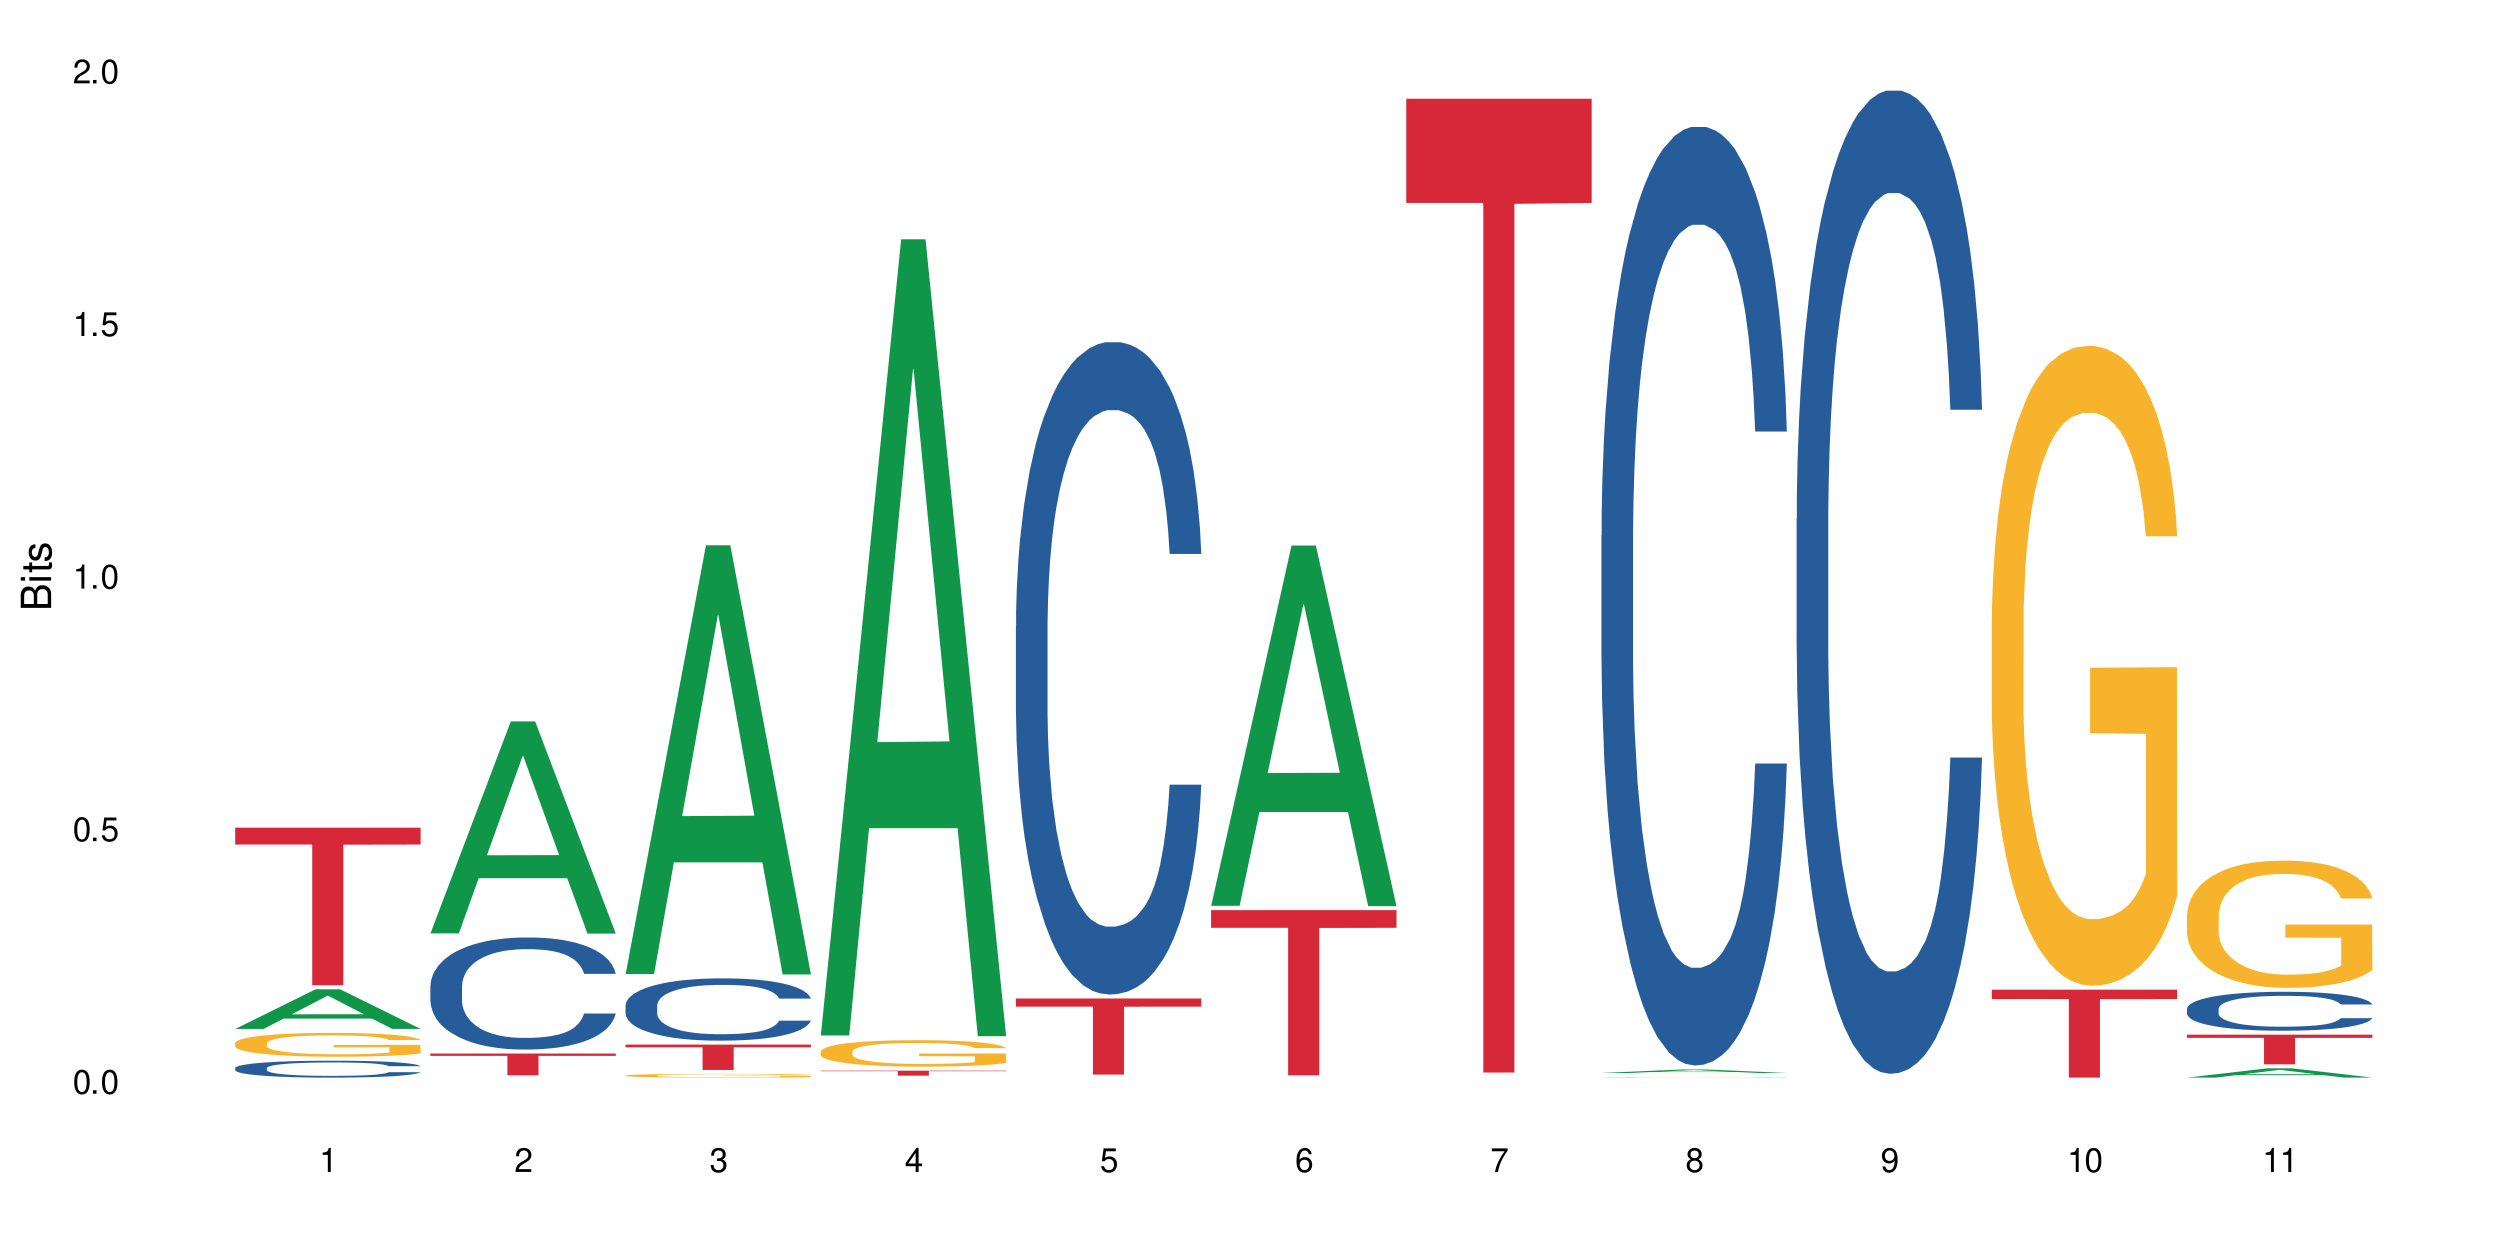 <?xml version="1.0" encoding="UTF-8"?>
<svg xmlns="http://www.w3.org/2000/svg" xmlns:xlink="http://www.w3.org/1999/xlink" width="720" height="360" viewBox="0 0 720 360">
<defs>
<g>
<g id="glyph-0-0">
</g>
<g id="glyph-0-1">
<path d="M 2.641 -6.938 C 2 -6.938 1.422 -6.656 1.078 -6.172 C 0.641 -5.562 0.406 -4.641 0.406 -3.359 C 0.406 -1.016 1.188 0.219 2.641 0.219 C 4.078 0.219 4.859 -1.016 4.859 -3.297 C 4.859 -4.641 4.656 -5.547 4.203 -6.172 C 3.844 -6.656 3.281 -6.938 2.641 -6.938 Z M 2.641 -6.188 C 3.547 -6.188 4 -5.25 4 -3.375 C 4 -1.406 3.562 -0.484 2.625 -0.484 C 1.734 -0.484 1.281 -1.438 1.281 -3.344 C 1.281 -5.25 1.734 -6.188 2.641 -6.188 Z M 2.641 -6.188 "/>
</g>
<g id="glyph-0-2">
<path d="M 1.828 -1 L 0.828 -1 L 0.828 0 L 1.828 0 Z M 1.828 -1 "/>
</g>
<g id="glyph-0-3">
<path d="M 4.562 -6.797 L 1.062 -6.797 L 0.547 -3.094 L 1.328 -3.094 C 1.719 -3.562 2.047 -3.734 2.578 -3.734 C 3.484 -3.734 4.062 -3.109 4.062 -2.094 C 4.062 -1.125 3.484 -0.531 2.578 -0.531 C 1.828 -0.531 1.375 -0.906 1.188 -1.672 L 0.328 -1.672 C 0.453 -1.109 0.547 -0.844 0.75 -0.594 C 1.125 -0.078 1.828 0.219 2.594 0.219 C 3.969 0.219 4.922 -0.781 4.922 -2.219 C 4.922 -3.562 4.031 -4.484 2.719 -4.484 C 2.25 -4.484 1.859 -4.359 1.469 -4.062 L 1.734 -5.969 L 4.562 -5.969 Z M 4.562 -6.797 "/>
</g>
<g id="glyph-0-4">
<path d="M 2.484 -4.938 L 2.484 0 L 3.328 0 L 3.328 -6.938 L 2.766 -6.938 C 2.469 -5.875 2.281 -5.734 0.984 -5.562 L 0.984 -4.938 Z M 2.484 -4.938 "/>
</g>
<g id="glyph-0-5">
<path d="M 4.859 -0.828 L 1.281 -0.828 C 1.359 -1.406 1.672 -1.781 2.5 -2.281 L 3.469 -2.828 C 4.406 -3.344 4.906 -4.062 4.906 -4.906 C 4.906 -5.484 4.672 -6.031 4.266 -6.406 C 3.859 -6.766 3.375 -6.938 2.719 -6.938 C 1.859 -6.938 1.219 -6.625 0.844 -6.031 C 0.609 -5.672 0.5 -5.234 0.484 -4.531 L 1.328 -4.531 C 1.359 -5.016 1.406 -5.281 1.531 -5.516 C 1.75 -5.938 2.188 -6.203 2.703 -6.203 C 3.469 -6.203 4.031 -5.641 4.031 -4.891 C 4.031 -4.344 3.719 -3.859 3.125 -3.516 L 2.234 -3 C 0.812 -2.172 0.406 -1.531 0.328 -0.016 L 4.859 -0.016 Z M 4.859 -0.828 "/>
</g>
<g id="glyph-0-6">
<path d="M 2.125 -3.188 L 2.578 -3.188 C 3.5 -3.188 3.984 -2.766 3.984 -1.922 C 3.984 -1.062 3.469 -0.531 2.594 -0.531 C 1.656 -0.531 1.203 -1 1.156 -2.016 L 0.312 -2.016 C 0.344 -1.453 0.438 -1.094 0.609 -0.781 C 0.953 -0.109 1.625 0.219 2.547 0.219 C 3.953 0.219 4.859 -0.625 4.859 -1.938 C 4.859 -2.828 4.516 -3.297 3.703 -3.594 C 4.344 -3.844 4.656 -4.328 4.656 -5.031 C 4.656 -6.219 3.875 -6.938 2.578 -6.938 C 1.203 -6.938 0.484 -6.172 0.453 -4.703 L 1.297 -4.703 C 1.312 -5.125 1.344 -5.359 1.453 -5.578 C 1.641 -5.969 2.062 -6.203 2.594 -6.203 C 3.344 -6.203 3.797 -5.75 3.797 -5 C 3.797 -4.516 3.609 -4.219 3.25 -4.047 C 3.016 -3.953 2.703 -3.922 2.125 -3.906 Z M 2.125 -3.188 "/>
</g>
<g id="glyph-0-7">
<path d="M 3.141 -1.672 L 3.141 0 L 3.984 0 L 3.984 -1.672 L 4.984 -1.672 L 4.984 -2.438 L 3.984 -2.438 L 3.984 -6.938 L 3.359 -6.938 L 0.266 -2.578 L 0.266 -1.672 Z M 3.141 -2.438 L 1 -2.438 L 3.141 -5.5 Z M 3.141 -2.438 "/>
</g>
<g id="glyph-0-8">
<path d="M 4.781 -5.125 C 4.609 -6.266 3.891 -6.938 2.844 -6.938 C 2.094 -6.938 1.422 -6.578 1.031 -5.953 C 0.594 -5.266 0.406 -4.422 0.406 -3.172 C 0.406 -2 0.578 -1.25 0.984 -0.641 C 1.359 -0.078 1.953 0.219 2.703 0.219 C 3.984 0.219 4.922 -0.75 4.922 -2.094 C 4.922 -3.375 4.062 -4.281 2.844 -4.281 C 2.172 -4.281 1.641 -4.031 1.281 -3.516 C 1.281 -5.234 1.828 -6.188 2.797 -6.188 C 3.391 -6.188 3.797 -5.797 3.938 -5.125 Z M 2.734 -3.531 C 3.547 -3.531 4.062 -2.953 4.062 -2.031 C 4.062 -1.156 3.484 -0.531 2.703 -0.531 C 1.922 -0.531 1.328 -1.188 1.328 -2.078 C 1.328 -2.938 1.906 -3.531 2.734 -3.531 Z M 2.734 -3.531 "/>
</g>
<g id="glyph-0-9">
<path d="M 4.984 -6.797 L 0.438 -6.797 L 0.438 -5.969 L 4.109 -5.969 C 2.5 -3.656 1.828 -2.234 1.328 0 L 2.219 0 C 2.594 -2.172 3.453 -4.047 4.984 -6.094 Z M 4.984 -6.797 "/>
</g>
<g id="glyph-0-10">
<path d="M 3.75 -3.656 C 4.469 -4.094 4.688 -4.438 4.688 -5.078 C 4.688 -6.172 3.844 -6.938 2.641 -6.938 C 1.438 -6.938 0.594 -6.172 0.594 -5.094 C 0.594 -4.438 0.812 -4.094 1.516 -3.656 C 0.734 -3.266 0.359 -2.703 0.359 -1.922 C 0.359 -0.656 1.281 0.219 2.641 0.219 C 3.984 0.219 4.922 -0.656 4.922 -1.922 C 4.922 -2.703 4.531 -3.266 3.75 -3.656 Z M 2.641 -6.188 C 3.359 -6.188 3.812 -5.75 3.812 -5.062 C 3.812 -4.406 3.344 -3.984 2.641 -3.984 C 1.922 -3.984 1.453 -4.406 1.453 -5.078 C 1.453 -5.75 1.922 -6.188 2.641 -6.188 Z M 2.641 -3.266 C 3.484 -3.266 4.062 -2.719 4.062 -1.906 C 4.062 -1.078 3.484 -0.531 2.625 -0.531 C 1.797 -0.531 1.219 -1.094 1.219 -1.906 C 1.219 -2.719 1.781 -3.266 2.641 -3.266 Z M 2.641 -3.266 "/>
</g>
<g id="glyph-0-11">
<path d="M 0.516 -1.578 C 0.672 -0.453 1.406 0.219 2.438 0.219 C 3.188 0.219 3.859 -0.141 4.266 -0.766 C 4.688 -1.453 4.891 -2.297 4.891 -3.547 C 4.891 -4.719 4.703 -5.453 4.312 -6.078 C 3.938 -6.641 3.344 -6.938 2.594 -6.938 C 1.297 -6.938 0.359 -5.969 0.359 -4.625 C 0.359 -3.344 1.234 -2.453 2.453 -2.453 C 3.094 -2.453 3.578 -2.672 4.016 -3.203 C 4 -1.484 3.469 -0.531 2.5 -0.531 C 1.906 -0.531 1.484 -0.906 1.359 -1.578 Z M 2.578 -6.203 C 3.375 -6.203 3.969 -5.531 3.969 -4.641 C 3.969 -3.797 3.391 -3.188 2.547 -3.188 C 1.734 -3.188 1.234 -3.766 1.234 -4.688 C 1.234 -5.562 1.797 -6.203 2.578 -6.203 Z M 2.578 -6.203 "/>
</g>
<g id="glyph-1-0">
</g>
<g id="glyph-1-1">
<path d="M 0 -0.953 L 0 -4.891 C 0 -5.719 -0.234 -6.344 -0.734 -6.797 C -1.188 -7.234 -1.812 -7.469 -2.5 -7.469 C -3.547 -7.469 -4.188 -7 -4.625 -5.875 C -4.984 -6.688 -5.625 -7.094 -6.531 -7.094 C -7.172 -7.094 -7.734 -6.859 -8.141 -6.391 C -8.562 -5.922 -8.75 -5.344 -8.75 -4.5 L -8.75 -0.953 Z M -4.984 -2.062 L -7.766 -2.062 L -7.766 -4.219 C -7.766 -4.844 -7.688 -5.203 -7.453 -5.5 C -7.219 -5.812 -6.859 -5.969 -6.375 -5.969 C -5.891 -5.969 -5.531 -5.812 -5.297 -5.5 C -5.062 -5.203 -4.984 -4.844 -4.984 -4.219 Z M -0.984 -2.062 L -4 -2.062 L -4 -4.781 C -4 -5.766 -3.438 -6.359 -2.484 -6.359 C -1.547 -6.359 -0.984 -5.766 -0.984 -4.781 Z M -0.984 -2.062 "/>
</g>
<g id="glyph-1-2">
<path d="M -6.281 -1.797 L -6.281 -0.797 L 0 -0.797 L 0 -1.797 Z M -8.75 -1.797 L -8.75 -0.797 L -7.484 -0.797 L -7.484 -1.797 Z M -8.75 -1.797 "/>
</g>
<g id="glyph-1-3">
<path d="M -6.281 -3.047 L -6.281 -2.016 L -8.016 -2.016 L -8.016 -1.016 L -6.281 -1.016 L -6.281 -0.172 L -5.469 -0.172 L -5.469 -1.016 L -0.719 -1.016 C -0.078 -1.016 0.281 -1.453 0.281 -2.234 C 0.281 -2.5 0.25 -2.719 0.188 -3.047 L -0.641 -3.047 C -0.609 -2.906 -0.594 -2.766 -0.594 -2.562 C -0.594 -2.141 -0.719 -2.016 -1.156 -2.016 L -5.469 -2.016 L -5.469 -3.047 Z M -6.281 -3.047 "/>
</g>
<g id="glyph-1-4">
<path d="M -4.531 -5.25 C -5.766 -5.25 -6.469 -4.422 -6.469 -2.969 C -6.469 -1.516 -5.719 -0.562 -4.547 -0.562 C -3.562 -0.562 -3.094 -1.062 -2.734 -2.562 L -2.516 -3.484 C -2.344 -4.188 -2.094 -4.469 -1.641 -4.469 C -1.047 -4.469 -0.641 -3.875 -0.641 -3 C -0.641 -2.453 -0.797 -2 -1.062 -1.75 C -1.25 -1.594 -1.422 -1.531 -1.875 -1.469 L -1.875 -0.406 C -0.422 -0.453 0.281 -1.266 0.281 -2.922 C 0.281 -4.5 -0.5 -5.516 -1.719 -5.516 C -2.656 -5.516 -3.172 -4.984 -3.469 -3.734 L -3.703 -2.766 C -3.891 -1.953 -4.156 -1.609 -4.594 -1.609 C -5.188 -1.609 -5.547 -2.125 -5.547 -2.938 C -5.547 -3.75 -5.203 -4.172 -4.531 -4.203 Z M -4.531 -5.25 "/>
</g>
</g>
</defs>
<rect x="-72" y="-36" width="864" height="432" fill="rgb(100%, 100%, 100%)" fill-opacity="1"/>
<path fill-rule="nonzero" fill="rgb(6.275%, 58.824%, 28.235%)" fill-opacity="1" d="M 67.73 296.328 L 67.789 296.32 L 90.895 284.906 L 97.91 284.906 L 121.133 296.34 L 112.973 296.34 L 107.152 293.355 L 81.652 293.355 L 75.945 296.328 L 67.73 296.328 L 84.105 292.121 L 104.816 292.109 L 94.488 286.773 L 94.375 286.762 L 94.262 286.797 L 84.047 292.109 L 84.105 292.121 Z M 67.73 296.328 "/>
<path fill-rule="nonzero" fill="rgb(14.51%, 36.078%, 60%)" fill-opacity="1" d="M 67.73 307.602 L 67.797 307.598 L 67.797 307.492 L 67.992 307.32 L 68.449 307.109 L 68.902 306.961 L 70.074 306.699 L 71.703 306.445 L 73.398 306.25 L 74.633 306.133 L 75.742 306.043 L 78.281 305.879 L 79.91 305.793 L 81.668 305.719 L 83.816 305.645 L 85.379 305.598 L 88.895 305.527 L 91.5 305.496 L 93.52 305.484 L 97.883 305.484 L 100.488 305.5 L 102.375 305.523 L 104.461 305.559 L 106.219 305.598 L 109.281 305.695 L 112.016 305.82 L 113.254 305.895 L 115.207 306.031 L 116.703 306.164 L 117.746 306.281 L 118.918 306.445 L 119.961 306.645 L 120.742 306.871 L 121.133 307.062 L 112.016 307.062 L 111.559 306.887 L 111.039 306.746 L 110.062 306.566 L 109.086 306.438 L 107.715 306.309 L 106.48 306.223 L 104.785 306.137 L 103.289 306.086 L 101.727 306.043 L 100.227 306.016 L 97.363 305.992 L 94.039 305.992 L 92.805 306 L 90.262 306.035 L 88.895 306.066 L 86.941 306.129 L 85.574 306.188 L 83.945 306.277 L 82.84 306.352 L 81.473 306.469 L 80.496 306.57 L 79.387 306.715 L 78.738 306.828 L 78.152 306.953 L 77.629 307.098 L 77.238 307.254 L 76.977 307.422 L 76.848 307.582 L 76.848 308.27 L 76.977 308.43 L 77.305 308.617 L 78.152 308.891 L 79.387 309.125 L 80.82 309.312 L 82.188 309.445 L 82.969 309.508 L 84.012 309.578 L 85.641 309.668 L 87.984 309.758 L 89.352 309.793 L 91.438 309.828 L 93.586 309.848 L 96.449 309.848 L 98.988 309.828 L 100.684 309.809 L 102.441 309.77 L 104.852 309.695 L 106.348 309.625 L 107.652 309.539 L 108.629 309.457 L 109.281 309.383 L 110.258 309.246 L 111.039 309.094 L 111.625 308.938 L 112.016 308.789 L 121.133 308.789 L 120.742 308.965 L 120.156 309.141 L 119.57 309.27 L 118.656 309.426 L 117.613 309.562 L 116.117 309.719 L 114.879 309.82 L 113.254 309.934 L 111.754 310.016 L 110.125 310.094 L 107.715 310.18 L 106.152 310.227 L 104.461 310.266 L 102.441 310.301 L 99.902 310.332 L 97.168 310.352 L 94.625 310.355 L 91.891 310.348 L 89.871 310.328 L 87.203 310.289 L 83.883 310.207 L 81.473 310.125 L 79.582 310.039 L 77.957 309.949 L 76.133 309.828 L 73.789 309.633 L 72.355 309.48 L 71.379 309.355 L 70.27 309.184 L 69.488 309.027 L 68.578 308.777 L 67.926 308.461 L 67.73 308.219 Z M 67.73 307.602 "/>
<path fill-rule="nonzero" fill="rgb(96.863%, 70.196%, 16.863%)" fill-opacity="1" d="M 67.73 300.418 L 67.797 300.414 L 67.797 300.289 L 68.055 300.008 L 68.707 299.617 L 69.555 299.297 L 70.465 299.047 L 71.051 298.918 L 72.027 298.727 L 72.875 298.59 L 75.023 298.309 L 77.762 298.047 L 79.258 297.934 L 80.949 297.824 L 83.359 297.707 L 84.469 297.664 L 87.855 297.562 L 91.695 297.5 L 95.93 297.48 L 97.883 297.488 L 100.555 297.512 L 104.199 297.582 L 106.285 297.645 L 107.91 297.707 L 109.605 297.789 L 111.688 297.914 L 113.645 298.062 L 115.207 298.215 L 116.77 298.402 L 118.07 298.602 L 119.18 298.82 L 120.156 299.086 L 120.742 299.305 L 121.133 299.523 L 112.078 299.523 L 111.559 299.305 L 110.973 299.137 L 109.996 298.93 L 109.02 298.777 L 108.043 298.66 L 106.219 298.496 L 104.656 298.395 L 102.703 298.309 L 100.812 298.254 L 98.664 298.215 L 97.363 298.203 L 93.91 298.203 L 90.785 298.246 L 88.961 298.297 L 87.66 298.348 L 85.836 298.441 L 84.727 298.516 L 84.078 298.566 L 82.125 298.758 L 80.82 298.934 L 80.105 299.055 L 79.191 299.242 L 78.543 299.41 L 77.824 299.66 L 77.434 299.852 L 76.914 300.277 L 76.848 301.402 L 77.043 301.641 L 77.434 301.898 L 77.957 302.125 L 78.738 302.363 L 79.52 302.543 L 80.887 302.789 L 82.059 302.949 L 82.969 303.059 L 84.727 303.227 L 85.445 303.281 L 87.137 303.395 L 88.895 303.484 L 91.047 303.559 L 92.672 303.598 L 95.277 303.629 L 98.598 303.629 L 102.508 303.59 L 104.98 303.539 L 106.676 303.488 L 107.781 303.445 L 109.148 303.375 L 110.125 303.312 L 111.039 303.246 L 112.145 303.141 L 112.145 301.641 L 96.059 301.637 L 96.059 300.934 L 121.066 300.926 L 121.133 303.375 L 119.766 303.547 L 118.07 303.707 L 116.441 303.836 L 114.75 303.941 L 112.34 304.059 L 110.387 304.137 L 107.391 304.223 L 104.656 304.277 L 101.789 304.316 L 99.25 304.336 L 96.254 304.34 L 93.586 304.328 L 90.719 304.293 L 88.441 304.242 L 86.355 304.18 L 84.273 304.098 L 81.668 303.965 L 79.973 303.859 L 78.215 303.727 L 76.457 303.57 L 74.895 303.402 L 73.852 303.27 L 72.812 303.121 L 71.703 302.934 L 70.66 302.719 L 69.879 302.523 L 69.164 302.305 L 68.645 302.098 L 68.121 301.816 L 67.859 301.59 L 67.73 301.398 Z M 67.73 300.418 "/>
<path fill-rule="nonzero" fill="rgb(83.922%, 15.686%, 22.353%)" fill-opacity="1" d="M 67.73 238.367 L 121.133 238.367 L 121.133 243.227 L 98.875 243.27 L 98.875 283.766 L 89.922 283.766 L 89.922 243.312 L 89.793 243.227 L 67.73 243.227 Z M 67.73 238.367 "/>
<path fill-rule="nonzero" fill="rgb(6.275%, 58.824%, 28.235%)" fill-opacity="1" d="M 123.941 268.816 L 124 268.758 L 147.105 207.766 L 154.125 207.766 L 177.344 268.871 L 169.184 268.871 L 163.367 252.922 L 137.863 252.922 L 132.156 268.816 L 123.941 268.816 L 140.316 246.324 L 161.027 246.266 L 150.699 217.746 L 150.586 217.691 L 150.473 217.863 L 140.258 246.266 L 140.316 246.324 Z M 123.941 268.816 "/>
<path fill-rule="nonzero" fill="rgb(14.51%, 36.078%, 60%)" fill-opacity="1" d="M 123.941 284.051 L 124.008 284.02 L 124.008 283.312 L 124.203 282.191 L 124.66 280.777 L 125.113 279.805 L 126.285 278.062 L 127.914 276.383 L 129.609 275.086 L 130.844 274.32 L 131.953 273.73 L 134.492 272.637 L 136.121 272.078 L 137.879 271.578 L 140.027 271.074 L 141.59 270.781 L 145.109 270.309 L 147.711 270.102 L 149.73 270.016 L 154.094 270.016 L 156.699 270.133 L 158.59 270.277 L 160.672 270.516 L 162.43 270.781 L 165.492 271.43 L 168.227 272.254 L 169.465 272.727 L 171.418 273.641 L 172.914 274.523 L 173.957 275.293 L 175.129 276.383 L 176.172 277.711 L 176.953 279.215 L 177.344 280.48 L 168.227 280.48 L 167.77 279.301 L 167.25 278.387 L 166.273 277.18 L 165.297 276.324 L 163.93 275.469 L 162.691 274.91 L 160.996 274.348 L 159.5 273.996 L 157.938 273.73 L 156.438 273.551 L 153.574 273.375 L 150.254 273.375 L 149.016 273.434 L 146.477 273.672 L 145.109 273.875 L 143.152 274.289 L 141.785 274.672 L 140.156 275.262 L 139.051 275.766 L 137.684 276.531 L 136.707 277.207 L 135.598 278.184 L 134.949 278.918 L 134.363 279.746 L 133.84 280.719 L 133.449 281.75 L 133.191 282.84 L 133.059 283.902 L 133.059 288.473 L 133.191 289.535 L 133.516 290.773 L 134.363 292.57 L 135.598 294.133 L 137.031 295.371 L 138.398 296.258 L 139.18 296.672 L 140.223 297.141 L 141.852 297.73 L 144.195 298.32 L 145.562 298.559 L 147.648 298.793 L 149.797 298.91 L 152.66 298.91 L 155.203 298.793 L 156.895 298.645 L 158.652 298.41 L 161.062 297.91 L 162.559 297.438 L 163.863 296.875 L 164.84 296.316 L 165.492 295.844 L 166.469 294.93 L 167.25 293.93 L 167.836 292.895 L 168.227 291.895 L 177.344 291.895 L 176.953 293.074 L 176.367 294.223 L 175.781 295.078 L 174.867 296.109 L 173.828 297.023 L 172.328 298.055 L 171.09 298.734 L 169.465 299.473 L 167.965 300.031 L 166.336 300.531 L 163.93 301.121 L 162.363 301.418 L 160.672 301.684 L 158.652 301.918 L 156.113 302.125 L 153.379 302.242 L 150.84 302.273 L 148.102 302.215 L 146.086 302.098 L 143.414 301.832 L 140.094 301.301 L 137.684 300.738 L 135.793 300.18 L 134.168 299.59 L 132.344 298.793 L 130 297.496 L 128.566 296.492 L 127.59 295.668 L 126.48 294.52 L 125.699 293.484 L 124.789 291.836 L 124.137 289.742 L 123.941 288.117 Z M 123.941 284.051 "/>
<path fill-rule="nonzero" fill="rgb(83.922%, 15.686%, 22.353%)" fill-opacity="1" d="M 123.941 303.414 L 177.344 303.414 L 177.344 304.086 L 155.086 304.094 L 155.086 309.699 L 146.133 309.699 L 146.133 304.098 L 146.004 304.086 L 123.941 304.086 Z M 123.941 303.414 "/>
<path fill-rule="nonzero" fill="rgb(6.275%, 58.824%, 28.235%)" fill-opacity="1" d="M 180.152 280.527 L 180.211 280.41 L 203.316 157.035 L 210.336 157.035 L 233.555 280.645 L 225.395 280.645 L 219.578 248.375 L 194.074 248.375 L 188.371 280.527 L 180.152 280.527 L 196.527 235.031 L 217.238 234.914 L 206.91 177.23 L 206.797 177.113 L 206.684 177.461 L 196.473 234.914 L 196.527 235.031 Z M 180.152 280.527 "/>
<path fill-rule="nonzero" fill="rgb(14.51%, 36.078%, 60%)" fill-opacity="1" d="M 180.152 289.586 L 180.219 289.566 L 180.219 289.176 L 180.414 288.551 L 180.871 287.766 L 181.324 287.227 L 182.5 286.258 L 184.125 285.324 L 185.82 284.602 L 187.059 284.176 L 188.164 283.848 L 190.703 283.242 L 192.332 282.93 L 194.09 282.652 L 196.238 282.375 L 197.801 282.211 L 201.32 281.949 L 203.922 281.832 L 205.941 281.785 L 210.305 281.785 L 212.91 281.852 L 214.801 281.934 L 216.883 282.062 L 218.641 282.211 L 221.703 282.57 L 224.438 283.031 L 225.676 283.293 L 227.629 283.801 L 229.125 284.293 L 230.168 284.719 L 231.34 285.324 L 232.383 286.062 L 233.164 286.898 L 233.555 287.602 L 224.438 287.602 L 223.98 286.945 L 223.461 286.438 L 222.484 285.766 L 221.508 285.293 L 220.141 284.816 L 218.902 284.504 L 217.207 284.191 L 215.711 283.996 L 214.148 283.848 L 212.648 283.75 L 209.785 283.652 L 206.465 283.652 L 205.227 283.684 L 202.688 283.816 L 201.32 283.93 L 199.363 284.16 L 197.996 284.375 L 196.371 284.699 L 195.262 284.98 L 193.895 285.406 L 192.918 285.781 L 191.812 286.324 L 191.16 286.734 L 190.574 287.191 L 190.051 287.734 L 189.66 288.305 L 189.402 288.914 L 189.27 289.504 L 189.27 292.043 L 189.402 292.633 L 189.727 293.32 L 190.574 294.32 L 191.812 295.188 L 193.242 295.879 L 194.609 296.367 L 195.395 296.598 L 196.434 296.859 L 198.062 297.188 L 200.406 297.516 L 201.773 297.648 L 203.859 297.777 L 206.008 297.844 L 208.875 297.844 L 211.414 297.777 L 213.105 297.695 L 214.863 297.566 L 217.273 297.285 L 218.773 297.023 L 220.074 296.711 L 221.051 296.402 L 221.703 296.141 L 222.68 295.633 L 223.461 295.074 L 224.047 294.5 L 224.438 293.945 L 233.555 293.945 L 233.164 294.598 L 232.578 295.238 L 231.992 295.715 L 231.082 296.285 L 230.039 296.793 L 228.539 297.367 L 227.305 297.746 L 225.676 298.156 L 224.176 298.465 L 222.551 298.746 L 220.141 299.074 L 218.578 299.238 L 216.883 299.383 L 214.863 299.516 L 212.324 299.629 L 209.59 299.695 L 207.051 299.711 L 204.316 299.68 L 202.297 299.613 L 199.625 299.465 L 196.305 299.172 L 193.895 298.859 L 192.008 298.547 L 190.379 298.219 L 188.555 297.777 L 186.211 297.059 L 184.777 296.5 L 183.801 296.039 L 182.695 295.402 L 181.914 294.828 L 181 293.91 L 180.348 292.746 L 180.152 291.848 Z M 180.152 289.586 "/>
<path fill-rule="nonzero" fill="rgb(96.863%, 70.196%, 16.863%)" fill-opacity="1" d="M 180.152 309.738 L 180.219 309.738 L 180.219 309.719 L 180.48 309.676 L 181.129 309.613 L 181.977 309.562 L 182.891 309.523 L 183.477 309.504 L 184.453 309.473 L 185.297 309.453 L 187.449 309.41 L 190.184 309.367 L 191.68 309.352 L 193.375 309.332 L 195.785 309.312 L 196.891 309.309 L 200.277 309.293 L 204.121 309.281 L 208.352 309.277 L 210.305 309.281 L 212.977 309.285 L 216.621 309.293 L 218.707 309.305 L 220.336 309.312 L 222.027 309.328 L 224.113 309.348 L 226.066 309.371 L 227.629 309.395 L 229.191 309.422 L 230.492 309.453 L 231.602 309.488 L 232.578 309.531 L 233.164 309.566 L 233.555 309.598 L 224.504 309.598 L 223.98 309.566 L 223.395 309.539 L 222.418 309.508 L 221.441 309.48 L 220.465 309.465 L 218.641 309.438 L 217.078 309.422 L 215.125 309.41 L 213.238 309.398 L 211.086 309.395 L 209.785 309.391 L 206.332 309.391 L 203.207 309.398 L 201.383 309.406 L 200.082 309.414 L 198.258 309.43 L 197.152 309.441 L 196.5 309.449 L 194.547 309.48 L 193.242 309.508 L 192.527 309.527 L 191.617 309.555 L 190.965 309.582 L 190.246 309.621 L 189.855 309.648 L 189.336 309.719 L 189.27 309.895 L 189.465 309.93 L 189.855 309.973 L 190.379 310.008 L 191.16 310.043 L 191.941 310.074 L 193.309 310.109 L 194.48 310.137 L 195.395 310.152 L 197.152 310.18 L 197.867 310.188 L 199.562 310.207 L 201.32 310.219 L 203.469 310.23 L 205.098 310.238 L 207.699 310.242 L 211.023 310.242 L 214.93 310.238 L 217.402 310.23 L 219.098 310.223 L 220.203 310.215 L 221.57 310.203 L 222.551 310.195 L 223.461 310.184 L 224.566 310.168 L 224.566 309.93 L 208.484 309.93 L 208.484 309.82 L 233.488 309.82 L 233.555 310.203 L 232.188 310.23 L 230.492 310.254 L 228.867 310.273 L 227.172 310.293 L 224.762 310.312 L 222.809 310.324 L 219.812 310.336 L 217.078 310.344 L 214.215 310.352 L 211.672 310.355 L 208.68 310.355 L 206.008 310.352 L 203.141 310.348 L 200.863 310.34 L 198.777 310.328 L 196.695 310.316 L 194.09 310.297 L 192.398 310.277 L 190.641 310.258 L 188.879 310.234 L 187.316 310.207 L 186.277 310.188 L 185.234 310.164 L 184.125 310.133 L 183.086 310.102 L 182.305 310.07 L 181.586 310.035 L 181.066 310.004 L 180.543 309.957 L 180.285 309.922 L 180.152 309.895 Z M 180.152 309.738 "/>
<path fill-rule="nonzero" fill="rgb(83.922%, 15.686%, 22.353%)" fill-opacity="1" d="M 180.152 300.852 L 233.555 300.852 L 233.555 301.633 L 211.301 301.641 L 211.301 308.137 L 202.344 308.137 L 202.344 301.648 L 202.215 301.633 L 180.152 301.633 Z M 180.152 300.852 "/>
<path fill-rule="nonzero" fill="rgb(6.275%, 58.824%, 28.235%)" fill-opacity="1" d="M 236.367 298.219 L 236.422 298.004 L 259.527 68.906 L 266.547 68.906 L 289.766 298.434 L 281.609 298.434 L 275.789 238.52 L 250.285 238.52 L 244.582 298.219 L 236.367 298.219 L 252.738 213.734 L 273.449 213.52 L 263.121 106.406 L 263.008 106.191 L 262.895 106.836 L 252.684 213.52 L 252.738 213.734 Z M 236.367 298.219 "/>
<path fill-rule="nonzero" fill="rgb(96.863%, 70.196%, 16.863%)" fill-opacity="1" d="M 236.367 302.84 L 236.43 302.836 L 236.43 302.695 L 236.691 302.383 L 237.344 301.949 L 238.188 301.594 L 239.102 301.316 L 239.688 301.168 L 240.664 300.961 L 241.512 300.809 L 243.66 300.496 L 246.395 300.203 L 247.891 300.078 L 249.586 299.957 L 251.996 299.824 L 253.102 299.777 L 256.488 299.664 L 260.332 299.598 L 264.562 299.574 L 266.516 299.582 L 269.188 299.609 L 272.836 299.688 L 274.918 299.758 L 276.547 299.824 L 278.238 299.918 L 280.324 300.055 L 282.277 300.223 L 283.84 300.391 L 285.402 300.598 L 286.707 300.82 L 287.812 301.066 L 288.789 301.359 L 289.375 301.602 L 289.766 301.844 L 280.715 301.844 L 280.191 301.602 L 279.605 301.414 L 278.629 301.184 L 277.652 301.016 L 276.676 300.883 L 274.852 300.703 L 273.289 300.59 L 271.336 300.496 L 269.449 300.43 L 267.301 300.391 L 265.996 300.375 L 262.543 300.375 L 259.418 300.426 L 257.594 300.48 L 256.293 300.535 L 254.469 300.641 L 253.363 300.723 L 252.711 300.781 L 250.758 300.996 L 249.457 301.191 L 248.738 301.324 L 247.828 301.531 L 247.176 301.719 L 246.461 302 L 246.07 302.207 L 245.547 302.68 L 245.484 303.934 L 245.68 304.199 L 246.07 304.484 L 246.59 304.734 L 247.371 305 L 248.152 305.203 L 249.52 305.473 L 250.691 305.656 L 251.605 305.773 L 253.363 305.961 L 254.078 306.023 L 255.773 306.148 L 257.531 306.246 L 259.68 306.332 L 261.309 306.371 L 263.914 306.406 L 267.234 306.406 L 271.141 306.367 L 273.617 306.309 L 275.309 306.254 L 276.418 306.203 L 277.785 306.129 L 278.762 306.059 L 279.672 305.98 L 280.781 305.863 L 280.781 304.199 L 264.695 304.191 L 264.695 303.414 L 289.699 303.406 L 289.766 306.129 L 288.398 306.316 L 286.707 306.496 L 285.078 306.637 L 283.383 306.754 L 280.977 306.887 L 279.02 306.973 L 276.023 307.07 L 273.289 307.133 L 270.426 307.172 L 267.887 307.195 L 264.891 307.199 L 262.219 307.188 L 259.355 307.145 L 257.074 307.09 L 254.992 307.02 L 252.906 306.93 L 250.301 306.781 L 248.609 306.664 L 246.852 306.52 L 245.094 306.344 L 243.527 306.156 L 242.488 306.012 L 241.445 305.844 L 240.34 305.633 L 239.297 305.398 L 238.516 305.18 L 237.797 304.938 L 237.277 304.707 L 236.758 304.395 L 236.496 304.145 L 236.367 303.926 Z M 236.367 302.84 "/>
<path fill-rule="nonzero" fill="rgb(83.922%, 15.686%, 22.353%)" fill-opacity="1" d="M 236.367 308.344 L 289.766 308.344 L 289.766 308.496 L 267.512 308.5 L 267.512 309.785 L 258.555 309.785 L 258.555 308.5 L 258.426 308.496 L 236.367 308.496 Z M 236.367 308.344 "/>
<path fill-rule="nonzero" fill="rgb(14.51%, 36.078%, 60%)" fill-opacity="1" d="M 292.578 180.305 L 292.641 180.133 L 292.641 176.012 L 292.836 169.488 L 293.293 161.246 L 293.75 155.578 L 294.922 145.445 L 296.551 135.66 L 298.242 128.105 L 299.48 123.641 L 300.586 120.203 L 303.125 113.852 L 304.754 110.59 L 306.512 107.668 L 308.664 104.75 L 310.227 103.031 L 313.742 100.285 L 316.348 99.082 L 318.367 98.566 L 322.73 98.566 L 325.332 99.254 L 327.223 100.113 L 329.305 101.488 L 331.066 103.031 L 334.125 106.812 L 336.859 111.617 L 338.098 114.367 L 340.051 119.691 L 341.551 124.84 L 342.59 129.305 L 343.762 135.66 L 344.805 143.387 L 345.586 152.145 L 345.977 159.527 L 336.859 159.527 L 336.406 152.66 L 335.883 147.336 L 334.906 140.297 L 333.93 135.316 L 332.562 130.336 L 331.324 127.074 L 329.633 123.812 L 328.133 121.75 L 326.57 120.203 L 325.074 119.176 L 322.207 118.145 L 318.887 118.145 L 317.648 118.488 L 315.109 119.859 L 313.742 121.062 L 311.789 123.469 L 310.422 125.699 L 308.793 129.133 L 307.684 132.055 L 306.316 136.52 L 305.34 140.469 L 304.234 146.133 L 303.582 150.426 L 302.996 155.234 L 302.477 160.902 L 302.086 166.91 L 301.824 173.266 L 301.695 179.445 L 301.695 206.062 L 301.824 212.246 L 302.148 219.457 L 302.996 229.93 L 304.234 239.031 L 305.668 246.246 L 307.035 251.395 L 307.816 253.801 L 308.859 256.547 L 310.484 259.98 L 312.832 263.418 L 314.199 264.789 L 316.281 266.164 L 318.43 266.852 L 321.297 266.852 L 323.836 266.164 L 325.527 265.305 L 327.289 263.93 L 329.695 261.012 L 331.195 258.266 L 332.496 255.004 L 333.473 251.738 L 334.125 248.992 L 335.102 243.668 L 335.883 237.832 L 336.469 231.82 L 336.859 225.98 L 345.977 225.98 L 345.586 232.852 L 345 239.547 L 344.414 244.527 L 343.504 250.539 L 342.461 255.859 L 340.965 261.871 L 339.727 265.82 L 338.098 270.113 L 336.602 273.375 L 334.973 276.297 L 332.562 279.73 L 331 281.445 L 329.305 282.992 L 327.289 284.367 L 324.746 285.566 L 322.012 286.254 L 319.473 286.426 L 316.738 286.082 L 314.719 285.395 L 312.047 283.852 L 308.727 280.758 L 306.316 277.496 L 304.43 274.234 L 302.801 270.801 L 300.977 266.164 L 298.633 258.609 L 297.199 252.77 L 296.223 247.961 L 295.117 241.266 L 294.336 235.254 L 293.422 225.637 L 292.773 213.445 L 292.578 204.004 Z M 292.578 180.305 "/>
<path fill-rule="nonzero" fill="rgb(83.922%, 15.686%, 22.353%)" fill-opacity="1" d="M 292.578 287.566 L 345.977 287.566 L 345.977 289.914 L 323.723 289.934 L 323.723 309.477 L 314.77 309.477 L 314.77 289.953 L 314.637 289.914 L 292.578 289.914 Z M 292.578 287.566 "/>
<path fill-rule="nonzero" fill="rgb(6.275%, 58.824%, 28.235%)" fill-opacity="1" d="M 348.789 260.871 L 348.844 260.773 L 371.953 157.113 L 378.969 157.113 L 402.188 260.969 L 394.031 260.969 L 388.211 233.859 L 362.711 233.859 L 357.004 260.871 L 348.789 260.871 L 365.164 222.645 L 385.871 222.547 L 375.547 174.082 L 375.434 173.984 L 375.316 174.273 L 365.105 222.547 L 365.164 222.645 Z M 348.789 260.871 "/>
<path fill-rule="nonzero" fill="rgb(83.922%, 15.686%, 22.353%)" fill-opacity="1" d="M 348.789 262.113 L 402.188 262.113 L 402.188 267.203 L 379.934 267.25 L 379.934 309.695 L 370.98 309.695 L 370.98 267.293 L 370.848 267.203 L 348.789 267.203 Z M 348.789 262.113 "/>
<path fill-rule="nonzero" fill="rgb(83.922%, 15.686%, 22.353%)" fill-opacity="1" d="M 405 28.426 L 458.402 28.426 L 458.402 58.449 L 436.145 58.711 L 436.145 308.891 L 427.191 308.891 L 427.191 58.977 L 427.062 58.449 L 405 58.449 Z M 405 28.426 "/>
<path fill-rule="nonzero" fill="rgb(6.275%, 58.824%, 28.235%)" fill-opacity="1" d="M 461.211 309.02 L 461.27 309.016 L 484.375 308.008 L 491.391 308.008 L 514.613 309.02 L 506.453 309.02 L 500.633 308.754 L 475.133 308.754 L 469.426 309.02 L 461.211 309.02 L 477.586 308.645 L 498.297 308.645 L 487.969 308.172 L 487.855 308.172 L 487.742 308.176 L 477.527 308.645 L 477.586 308.645 Z M 461.211 309.02 "/>
<path fill-rule="nonzero" fill="rgb(14.51%, 36.078%, 60%)" fill-opacity="1" d="M 461.211 154.18 L 461.277 153.934 L 461.277 148.004 L 461.473 138.613 L 461.926 126.754 L 462.383 118.602 L 463.555 104.023 L 465.184 89.941 L 466.879 79.07 L 468.113 72.648 L 469.223 67.707 L 471.762 58.566 L 473.391 53.871 L 475.148 49.672 L 477.297 45.469 L 478.859 43 L 482.375 39.047 L 484.98 37.316 L 487 36.574 L 491.363 36.574 L 493.969 37.562 L 495.855 38.801 L 497.941 40.777 L 499.699 43 L 502.762 48.434 L 505.496 55.352 L 506.73 59.305 L 508.688 66.965 L 510.184 74.375 L 511.227 80.801 L 512.398 89.941 L 513.441 101.059 L 514.223 113.66 L 514.613 124.285 L 505.496 124.285 L 505.039 114.402 L 504.52 106.742 L 503.543 96.613 L 502.562 89.449 L 501.195 82.281 L 499.961 77.59 L 498.266 72.895 L 496.77 69.93 L 495.207 67.707 L 493.707 66.223 L 490.844 64.742 L 487.52 64.742 L 486.285 65.234 L 483.742 67.211 L 482.375 68.941 L 480.422 72.398 L 479.055 75.613 L 477.426 80.555 L 476.32 84.754 L 474.953 91.176 L 473.977 96.859 L 472.867 105.012 L 472.219 111.191 L 471.633 118.109 L 471.109 126.262 L 470.719 134.906 L 470.457 144.051 L 470.328 152.945 L 470.328 191.238 L 470.457 200.133 L 470.785 210.512 L 471.633 225.582 L 472.867 238.676 L 474.301 249.055 L 475.668 256.465 L 476.449 259.922 L 477.492 263.875 L 479.121 268.816 L 481.465 273.758 L 482.832 275.734 L 484.918 277.711 L 487.066 278.699 L 489.93 278.699 L 492.469 277.711 L 494.164 276.477 L 495.922 274.5 L 498.332 270.301 L 499.828 266.348 L 501.133 261.652 L 502.109 256.957 L 502.762 253.004 L 503.738 245.348 L 504.52 236.945 L 505.105 228.301 L 505.496 219.898 L 514.613 219.898 L 514.223 229.781 L 513.637 239.418 L 513.051 246.582 L 512.137 255.23 L 511.094 262.887 L 509.598 271.535 L 508.359 277.219 L 506.73 283.395 L 505.234 288.09 L 503.605 292.289 L 501.195 297.23 L 499.633 299.703 L 497.941 301.926 L 495.922 303.902 L 493.383 305.633 L 490.648 306.621 L 488.105 306.867 L 485.371 306.371 L 483.352 305.383 L 480.684 303.16 L 477.363 298.715 L 474.953 294.02 L 473.062 289.324 L 471.438 284.383 L 469.613 277.711 L 467.27 266.84 L 465.836 258.441 L 464.859 251.523 L 463.75 241.887 L 462.969 233.242 L 462.059 219.406 L 461.406 201.863 L 461.211 188.273 Z M 461.211 154.18 "/>
<path fill-rule="nonzero" fill="rgb(96.863%, 70.196%, 16.863%)" fill-opacity="1" d="M 461.211 310.242 L 461.277 310.242 L 461.277 310.238 L 461.535 310.23 L 462.188 310.223 L 463.035 310.211 L 463.945 310.203 L 464.531 310.199 L 465.508 310.195 L 466.355 310.191 L 468.504 310.184 L 471.242 310.176 L 472.738 310.172 L 474.43 310.172 L 476.84 310.168 L 477.949 310.164 L 481.336 310.164 L 485.176 310.16 L 494.035 310.16 L 497.68 310.164 L 499.766 310.164 L 501.391 310.168 L 503.086 310.168 L 505.168 310.172 L 507.125 310.176 L 508.688 310.18 L 510.25 310.188 L 511.551 310.191 L 512.66 310.199 L 513.637 310.207 L 514.223 310.211 L 514.613 310.219 L 505.559 310.219 L 505.039 310.211 L 504.453 310.207 L 503.477 310.203 L 502.5 310.195 L 501.523 310.195 L 499.699 310.188 L 498.137 310.188 L 496.184 310.184 L 494.293 310.184 L 492.145 310.18 L 487.391 310.18 L 484.266 310.184 L 481.141 310.184 L 479.316 310.188 L 478.207 310.191 L 477.559 310.191 L 475.602 310.195 L 474.301 310.203 L 473.586 310.203 L 472.672 310.211 L 472.023 310.215 L 471.305 310.223 L 470.914 310.227 L 470.395 310.238 L 470.328 310.273 L 470.914 310.285 L 471.438 310.293 L 472.219 310.297 L 473 310.305 L 474.367 310.312 L 475.539 310.316 L 476.449 310.32 L 478.207 310.324 L 478.926 310.324 L 480.617 310.328 L 482.375 310.332 L 486.152 310.332 L 488.758 310.336 L 492.078 310.336 L 495.988 310.332 L 500.156 310.332 L 501.262 310.328 L 502.629 310.328 L 503.605 310.324 L 504.52 310.324 L 505.625 310.32 L 505.625 310.277 L 489.539 310.277 L 489.539 310.258 L 514.547 310.258 L 514.613 310.328 L 513.246 310.332 L 511.551 310.336 L 509.922 310.34 L 508.23 310.344 L 505.82 310.348 L 503.867 310.348 L 500.871 310.352 L 498.137 310.352 L 495.27 310.355 L 487.066 310.355 L 484.199 310.352 L 479.836 310.352 L 477.754 310.348 L 475.148 310.344 L 473.453 310.34 L 469.938 310.332 L 468.375 310.328 L 466.289 310.32 L 465.184 310.316 L 464.141 310.309 L 463.359 310.305 L 462.645 310.297 L 462.121 310.293 L 461.602 310.285 L 461.34 310.277 L 461.211 310.27 Z M 461.211 310.242 "/>
<path fill-rule="nonzero" fill="rgb(14.51%, 36.078%, 60%)" fill-opacity="1" d="M 517.422 149.312 L 517.488 149.055 L 517.488 142.84 L 517.684 133.008 L 518.141 120.582 L 518.594 112.043 L 519.766 96.77 L 521.395 82.016 L 523.09 70.629 L 524.324 63.898 L 525.434 58.723 L 527.973 49.148 L 529.602 44.23 L 531.359 39.828 L 533.508 35.43 L 535.07 32.84 L 538.586 28.699 L 541.191 26.887 L 543.211 26.109 L 547.574 26.109 L 550.18 27.145 L 552.066 28.441 L 554.152 30.512 L 555.91 32.84 L 558.973 38.535 L 561.707 45.781 L 562.945 49.922 L 564.898 57.945 L 566.395 65.711 L 567.438 72.441 L 568.609 82.016 L 569.652 93.664 L 570.434 106.863 L 570.824 117.996 L 561.707 117.996 L 561.25 107.641 L 560.73 99.617 L 559.754 89.004 L 558.777 81.5 L 557.41 73.992 L 556.172 69.078 L 554.477 64.16 L 552.98 61.051 L 551.418 58.723 L 549.918 57.172 L 547.055 55.617 L 543.734 55.617 L 542.496 56.137 L 539.957 58.207 L 538.586 60.016 L 536.633 63.641 L 535.266 67.004 L 533.637 72.184 L 532.531 76.582 L 531.164 83.312 L 530.188 89.266 L 529.078 97.805 L 528.43 104.277 L 527.844 111.523 L 527.32 120.066 L 526.93 129.125 L 526.672 138.699 L 526.539 148.02 L 526.539 188.137 L 526.672 197.453 L 526.996 208.324 L 527.844 224.113 L 529.078 237.832 L 530.512 248.703 L 531.879 256.465 L 532.66 260.09 L 533.703 264.23 L 535.332 269.406 L 537.676 274.582 L 539.043 276.656 L 541.129 278.727 L 543.277 279.762 L 546.141 279.762 L 548.684 278.727 L 550.375 277.43 L 552.133 275.359 L 554.543 270.961 L 556.039 266.82 L 557.344 261.902 L 558.32 256.984 L 558.973 252.844 L 559.949 244.82 L 560.73 236.02 L 561.316 226.961 L 561.707 218.16 L 570.824 218.16 L 570.434 228.512 L 569.848 238.605 L 569.262 246.113 L 568.348 255.172 L 567.309 263.195 L 565.809 272.254 L 564.57 278.207 L 562.945 284.68 L 561.445 289.594 L 559.816 293.996 L 557.41 299.172 L 555.844 301.762 L 554.152 304.09 L 552.133 306.16 L 549.594 307.973 L 546.859 309.008 L 544.32 309.266 L 541.582 308.75 L 539.566 307.715 L 536.895 305.383 L 533.574 300.727 L 531.164 295.809 L 529.273 290.891 L 527.648 285.715 L 525.824 278.727 L 523.48 267.336 L 522.047 258.535 L 521.07 251.289 L 519.961 241.195 L 519.18 232.137 L 518.27 217.641 L 517.617 199.266 L 517.422 185.031 Z M 517.422 149.312 "/>
<path fill-rule="nonzero" fill="rgb(96.863%, 70.196%, 16.863%)" fill-opacity="1" d="M 573.633 178.512 L 573.699 178.344 L 573.699 174.977 L 573.961 167.402 L 574.609 156.969 L 575.457 148.383 L 576.371 141.652 L 576.957 138.117 L 577.934 133.066 L 578.777 129.363 L 580.93 121.789 L 583.664 114.719 L 585.16 111.688 L 586.855 108.828 L 589.266 105.629 L 590.371 104.453 L 593.758 101.758 L 597.598 100.074 L 601.832 99.57 L 603.785 99.738 L 606.457 100.41 L 610.102 102.262 L 612.188 103.945 L 613.816 105.629 L 615.508 107.816 L 617.594 111.184 L 619.547 115.223 L 621.109 119.266 L 622.672 124.312 L 623.973 129.699 L 625.082 135.59 L 626.059 142.66 L 626.645 148.551 L 627.035 154.441 L 617.984 154.441 L 617.461 148.551 L 616.875 144.008 L 615.898 138.453 L 614.922 134.414 L 613.945 131.215 L 612.121 126.84 L 610.559 124.145 L 608.605 121.789 L 606.715 120.273 L 604.566 119.266 L 603.266 118.926 L 599.812 118.926 L 596.688 120.105 L 594.863 121.453 L 593.562 122.797 L 591.738 125.324 L 590.633 127.344 L 589.98 128.691 L 588.027 133.906 L 586.723 138.621 L 586.008 141.82 L 585.098 146.867 L 584.445 151.414 L 583.727 158.145 L 583.336 163.195 L 582.816 174.641 L 582.75 204.941 L 582.945 211.336 L 583.336 218.238 L 583.859 224.297 L 584.641 230.691 L 585.422 235.574 L 586.789 242.141 L 587.961 246.516 L 588.871 249.375 L 590.633 253.922 L 591.348 255.438 L 593.039 258.465 L 594.801 260.824 L 596.949 262.844 L 598.578 263.852 L 601.18 264.695 L 604.504 264.695 L 608.41 263.684 L 610.883 262.336 L 612.578 260.992 L 613.684 259.812 L 615.051 257.961 L 616.031 256.277 L 616.941 254.426 L 618.047 251.566 L 618.047 211.336 L 601.961 211.168 L 601.961 192.316 L 626.969 192.148 L 627.035 257.961 L 625.668 262.508 L 623.973 266.883 L 622.348 270.25 L 620.652 273.109 L 618.242 276.309 L 616.289 278.328 L 613.293 280.684 L 610.559 282.199 L 607.695 283.211 L 605.152 283.715 L 602.156 283.883 L 599.488 283.547 L 596.621 282.535 L 594.344 281.191 L 592.258 279.508 L 590.176 277.32 L 587.57 273.785 L 585.879 270.922 L 584.117 267.387 L 582.359 263.18 L 580.797 258.633 L 579.754 255.102 L 578.715 251.059 L 577.605 246.012 L 576.566 240.289 L 575.785 235.07 L 575.066 229.18 L 574.547 223.625 L 574.023 216.051 L 573.766 209.988 L 573.633 204.77 Z M 573.633 178.512 "/>
<path fill-rule="nonzero" fill="rgb(83.922%, 15.686%, 22.353%)" fill-opacity="1" d="M 573.633 285.023 L 627.035 285.023 L 627.035 287.734 L 604.781 287.758 L 604.781 310.355 L 595.824 310.355 L 595.824 287.785 L 595.695 287.734 L 573.633 287.734 Z M 573.633 285.023 "/>
<path fill-rule="nonzero" fill="rgb(6.275%, 58.824%, 28.235%)" fill-opacity="1" d="M 629.848 310.352 L 629.902 310.352 L 653.008 307.672 L 660.027 307.672 L 683.246 310.355 L 675.09 310.355 L 669.27 309.656 L 643.766 309.656 L 638.062 310.352 L 629.848 310.352 L 646.219 309.363 L 666.93 309.363 L 656.602 308.109 L 656.488 308.109 L 656.375 308.117 L 646.164 309.363 L 646.219 309.363 Z M 629.848 310.352 "/>
<path fill-rule="nonzero" fill="rgb(14.51%, 36.078%, 60%)" fill-opacity="1" d="M 629.848 290.52 L 629.91 290.508 L 629.91 290.262 L 630.105 289.875 L 630.562 289.383 L 631.02 289.043 L 632.191 288.438 L 633.816 287.855 L 635.512 287.406 L 636.75 287.137 L 637.855 286.934 L 640.395 286.555 L 642.023 286.359 L 643.781 286.184 L 645.93 286.012 L 647.492 285.91 L 651.012 285.746 L 653.617 285.672 L 655.633 285.641 L 659.996 285.641 L 662.602 285.684 L 664.492 285.734 L 666.574 285.816 L 668.332 285.91 L 671.395 286.133 L 674.129 286.422 L 675.367 286.586 L 677.32 286.902 L 678.816 287.211 L 679.859 287.477 L 681.031 287.855 L 682.074 288.316 L 682.855 288.84 L 683.246 289.277 L 674.129 289.277 L 673.672 288.871 L 673.152 288.551 L 672.176 288.133 L 671.199 287.836 L 669.832 287.539 L 668.594 287.344 L 666.902 287.148 L 665.402 287.027 L 663.84 286.934 L 662.344 286.871 L 659.477 286.809 L 656.156 286.809 L 654.918 286.832 L 652.379 286.914 L 651.012 286.984 L 649.059 287.129 L 647.688 287.262 L 646.062 287.465 L 644.953 287.641 L 643.586 287.906 L 642.609 288.141 L 641.504 288.48 L 640.852 288.734 L 640.266 289.023 L 639.746 289.359 L 639.355 289.719 L 639.094 290.098 L 638.965 290.469 L 638.965 292.055 L 639.094 292.426 L 639.418 292.855 L 640.266 293.48 L 641.504 294.023 L 642.934 294.453 L 644.305 294.758 L 645.086 294.902 L 646.125 295.066 L 647.754 295.273 L 650.098 295.477 L 651.465 295.559 L 653.551 295.641 L 655.699 295.68 L 658.566 295.68 L 661.105 295.641 L 662.797 295.59 L 664.555 295.508 L 666.965 295.332 L 668.465 295.168 L 669.766 294.977 L 670.742 294.781 L 671.395 294.617 L 672.371 294.297 L 673.152 293.949 L 673.738 293.59 L 674.129 293.242 L 683.246 293.242 L 682.855 293.652 L 682.27 294.051 L 681.684 294.352 L 680.773 294.707 L 679.73 295.027 L 678.23 295.383 L 676.996 295.621 L 675.367 295.875 L 673.867 296.07 L 672.242 296.246 L 669.832 296.449 L 668.27 296.551 L 666.574 296.645 L 664.555 296.727 L 662.016 296.797 L 659.281 296.84 L 656.742 296.848 L 654.008 296.828 L 651.988 296.789 L 649.316 296.695 L 645.996 296.512 L 643.586 296.316 L 641.699 296.121 L 640.07 295.918 L 638.246 295.641 L 635.902 295.191 L 634.469 294.84 L 633.492 294.555 L 632.387 294.156 L 631.605 293.797 L 630.691 293.223 L 630.043 292.496 L 629.848 291.934 Z M 629.848 290.52 "/>
<path fill-rule="nonzero" fill="rgb(96.863%, 70.196%, 16.863%)" fill-opacity="1" d="M 629.848 263.551 L 629.91 263.516 L 629.91 262.848 L 630.172 261.34 L 630.824 259.266 L 631.668 257.559 L 632.582 256.223 L 633.168 255.52 L 634.145 254.516 L 634.992 253.777 L 637.141 252.273 L 639.875 250.867 L 641.371 250.262 L 643.066 249.695 L 645.477 249.059 L 646.582 248.824 L 649.969 248.289 L 653.812 247.953 L 658.043 247.855 L 659.996 247.887 L 662.668 248.02 L 666.316 248.391 L 668.398 248.723 L 670.027 249.059 L 671.719 249.492 L 673.805 250.164 L 675.758 250.965 L 677.32 251.77 L 678.883 252.773 L 680.188 253.844 L 681.293 255.016 L 682.27 256.422 L 682.855 257.594 L 683.246 258.766 L 674.195 258.766 L 673.672 257.594 L 673.086 256.688 L 672.109 255.586 L 671.133 254.781 L 670.156 254.145 L 668.332 253.277 L 666.77 252.738 L 664.816 252.273 L 662.93 251.969 L 660.777 251.77 L 659.477 251.703 L 656.023 251.703 L 652.898 251.938 L 651.074 252.203 L 649.773 252.473 L 647.949 252.973 L 646.844 253.375 L 646.191 253.645 L 644.238 254.68 L 642.934 255.617 L 642.219 256.254 L 641.309 257.258 L 640.656 258.16 L 639.941 259.5 L 639.551 260.504 L 639.027 262.781 L 638.965 268.805 L 639.16 270.078 L 639.551 271.449 L 640.07 272.652 L 640.852 273.926 L 641.633 274.895 L 643 276.199 L 644.172 277.07 L 645.086 277.641 L 646.844 278.543 L 647.559 278.844 L 649.254 279.449 L 651.012 279.914 L 653.16 280.316 L 654.789 280.52 L 657.395 280.688 L 660.715 280.688 L 664.621 280.484 L 667.098 280.219 L 668.789 279.949 L 669.895 279.715 L 671.266 279.348 L 672.242 279.012 L 673.152 278.645 L 674.258 278.074 L 674.258 270.078 L 658.176 270.043 L 658.176 266.293 L 683.18 266.262 L 683.246 279.348 L 681.879 280.25 L 680.188 281.121 L 678.559 281.789 L 676.863 282.359 L 674.453 282.996 L 672.5 283.398 L 669.504 283.863 L 666.77 284.168 L 663.906 284.367 L 661.367 284.469 L 658.371 284.5 L 655.699 284.434 L 652.836 284.234 L 650.555 283.965 L 648.473 283.629 L 646.387 283.195 L 643.781 282.492 L 642.09 281.926 L 640.332 281.223 L 638.57 280.383 L 637.008 279.48 L 635.969 278.777 L 634.926 277.977 L 633.816 276.973 L 632.777 275.832 L 631.996 274.797 L 631.277 273.625 L 630.758 272.52 L 630.238 271.012 L 629.977 269.809 L 629.848 268.77 Z M 629.848 263.551 "/>
<path fill-rule="nonzero" fill="rgb(83.922%, 15.686%, 22.353%)" fill-opacity="1" d="M 629.848 297.992 L 683.246 297.992 L 683.246 298.906 L 660.992 298.914 L 660.992 306.531 L 652.035 306.531 L 652.035 298.922 L 651.906 298.906 L 629.848 298.906 Z M 629.848 297.992 "/>
<g fill="rgb(0%, 0%, 0%)" fill-opacity="1">
<use xlink:href="#glyph-0-1" x="20.965" y="314.993"/>
<use xlink:href="#glyph-0-2" x="25.965" y="314.993"/>
<use xlink:href="#glyph-0-1" x="28.965" y="314.993"/>
</g>
<g fill="rgb(0%, 0%, 0%)" fill-opacity="1">
<use xlink:href="#glyph-0-1" x="20.965" y="242.251"/>
<use xlink:href="#glyph-0-2" x="25.965" y="242.251"/>
<use xlink:href="#glyph-0-3" x="28.965" y="242.251"/>
</g>
<g fill="rgb(0%, 0%, 0%)" fill-opacity="1">
<use xlink:href="#glyph-0-4" x="20.965" y="169.509"/>
<use xlink:href="#glyph-0-2" x="25.965" y="169.509"/>
<use xlink:href="#glyph-0-1" x="28.965" y="169.509"/>
</g>
<g fill="rgb(0%, 0%, 0%)" fill-opacity="1">
<use xlink:href="#glyph-0-4" x="20.965" y="96.767"/>
<use xlink:href="#glyph-0-2" x="25.965" y="96.767"/>
<use xlink:href="#glyph-0-3" x="28.965" y="96.767"/>
</g>
<g fill="rgb(0%, 0%, 0%)" fill-opacity="1">
<use xlink:href="#glyph-0-5" x="20.965" y="24.024"/>
<use xlink:href="#glyph-0-2" x="25.965" y="24.024"/>
<use xlink:href="#glyph-0-1" x="28.965" y="24.024"/>
</g>
<g fill="rgb(0%, 0%, 0%)" fill-opacity="1">
<use xlink:href="#glyph-0-4" x="91.93" y="337.532"/>
</g>
<g fill="rgb(0%, 0%, 0%)" fill-opacity="1">
<use xlink:href="#glyph-0-5" x="148.145" y="337.532"/>
</g>
<g fill="rgb(0%, 0%, 0%)" fill-opacity="1">
<use xlink:href="#glyph-0-6" x="204.355" y="337.532"/>
</g>
<g fill="rgb(0%, 0%, 0%)" fill-opacity="1">
<use xlink:href="#glyph-0-7" x="260.566" y="337.532"/>
</g>
<g fill="rgb(0%, 0%, 0%)" fill-opacity="1">
<use xlink:href="#glyph-0-3" x="316.777" y="337.532"/>
</g>
<g fill="rgb(0%, 0%, 0%)" fill-opacity="1">
<use xlink:href="#glyph-0-8" x="372.988" y="337.532"/>
</g>
<g fill="rgb(0%, 0%, 0%)" fill-opacity="1">
<use xlink:href="#glyph-0-9" x="429.199" y="337.532"/>
</g>
<g fill="rgb(0%, 0%, 0%)" fill-opacity="1">
<use xlink:href="#glyph-0-10" x="485.41" y="337.532"/>
</g>
<g fill="rgb(0%, 0%, 0%)" fill-opacity="1">
<use xlink:href="#glyph-0-11" x="541.625" y="337.532"/>
</g>
<g fill="rgb(0%, 0%, 0%)" fill-opacity="1">
<use xlink:href="#glyph-0-4" x="595.336" y="337.532"/>
<use xlink:href="#glyph-0-1" x="600.336" y="337.532"/>
</g>
<g fill="rgb(0%, 0%, 0%)" fill-opacity="1">
<use xlink:href="#glyph-0-4" x="651.547" y="337.532"/>
<use xlink:href="#glyph-0-4" x="656.547" y="337.532"/>
</g>
<g fill="rgb(0%, 0%, 0%)" fill-opacity="1">
<use xlink:href="#glyph-1-1" x="14.725" y="176.012"/>
<use xlink:href="#glyph-1-2" x="14.725" y="168.012"/>
<use xlink:href="#glyph-1-3" x="14.725" y="165.012"/>
<use xlink:href="#glyph-1-4" x="14.725" y="162.012"/>
</g>
</svg>
